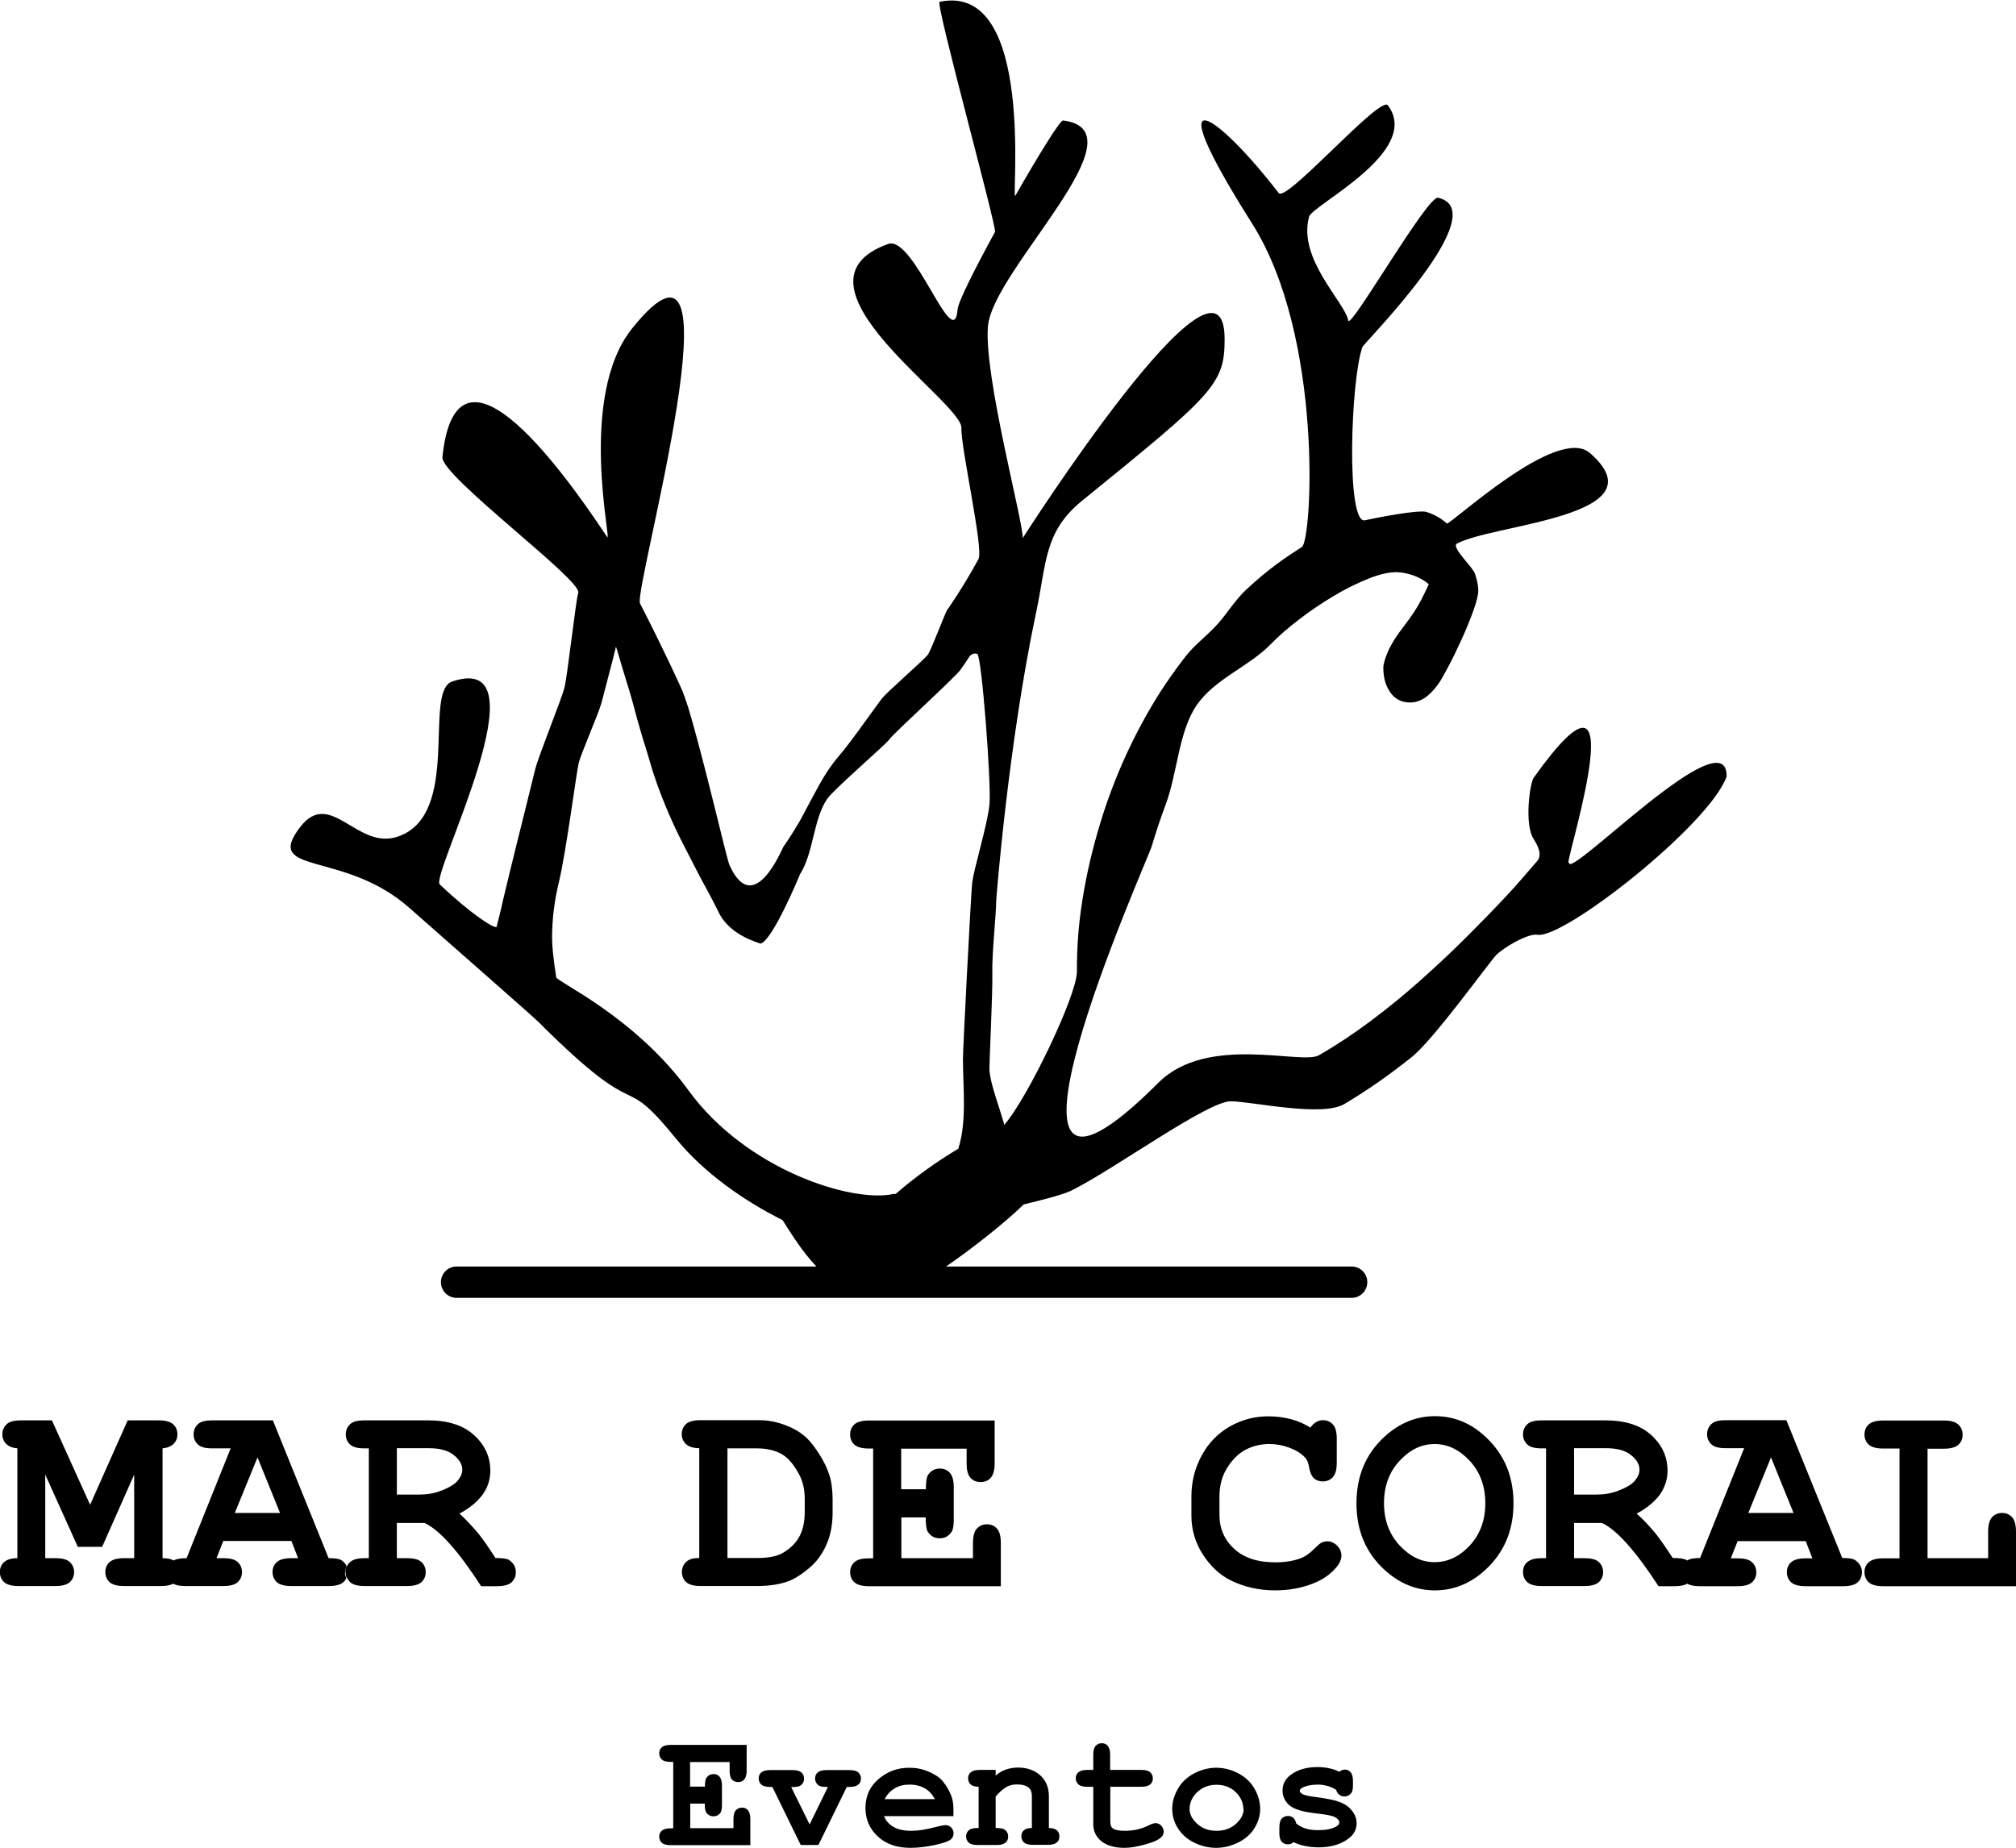 <svg xmlns="http://www.w3.org/2000/svg" id="Layer_2" data-name="Layer 2" viewBox="0 0 120.8 110.74"><g id="Layer_1-2" data-name="Layer 1"><g id="Layer_1-2" data-name="Layer 1-2"><g><g><path d="M20.7,94.21c0-.13.02-.25.07-.35-.06-.14-.16-.25-.3-.35-.13-.09-.39-.13-.78-.13l-3.34-8.26h-3.63c-.41,0-.69.07-.86.23s-.26.36-.26.61.09.45.26.61.46.23.86.23h1.1l-2.64,6.58c-.34,0-.6.04-.78.14-.16-.1-.38-.14-.66-.14v-6.58c.29-.03.51-.12.66-.27s.23-.34.23-.57c0-.25-.09-.46-.26-.61-.17-.15-.46-.23-.86-.23h-1.86s-2.25,5.06-2.25,5.06l-2.29-5.06h-1.84c-.41,0-.7.07-.87.23-.17.16-.26.36-.26.61,0,.23.08.42.23.57.15.15.37.24.67.27v6.58c-.35,0-.62.08-.79.23-.17.15-.26.36-.26.6s.09.46.26.61c.17.15.46.23.86.23h2.21c.4,0,.69-.08.86-.23.17-.16.26-.36.26-.6s-.09-.46-.26-.61c-.17-.16-.46-.23-.86-.23h-.61v-5.01l1.95,4.33h1.46l1.92-4.33v5.01h-.61c-.4,0-.68.08-.86.23-.17.15-.26.36-.26.6s.09.46.26.61c.17.15.46.23.86.23h2.21c.32,0,.57-.05.74-.14.17.1.42.14.74.14h2.26c.4,0,.69-.08.86-.23.17-.16.26-.36.26-.6s-.09-.46-.26-.61c-.17-.16-.46-.23-.86-.23h-.41l.41-1.03h4.08l.4,1.03h-.41c-.4,0-.69.08-.86.23-.17.15-.26.36-.26.6s.09.46.26.61c.17.15.46.23.86.23h2.26c.4,0,.69-.08.86-.23.08-.07.14-.15.18-.25-.05-.11-.08-.23-.08-.36ZM14.07,90.67l1.36-3.33,1.35,3.33h-2.71Z"></path><path d="M20.78,93.86c-.05.1-.07.22-.07.35s.03.26.08.36c.05-.1.07-.22.07-.36s-.03-.25-.08-.36Z"></path><path d="M30.53,93.5c-.14-.09-.42-.13-.84-.13-.43-.66-.77-1.15-1.02-1.46-.41-.48-.79-.89-1.14-1.2.62-.33,1.08-.72,1.39-1.14.31-.43.46-.91.46-1.43,0-.84-.33-1.55-.98-2.14s-1.57-.88-2.76-.88h-3.8c-.41,0-.69.07-.86.23-.17.16-.26.36-.26.61s.09.45.26.61.46.23.86.23h.26v6.58h-.26c-.4,0-.69.08-.86.23-.08.07-.15.16-.19.25-.05.1-.07.22-.07.35s.03.26.08.36c.04.09.11.17.18.25.17.15.46.23.86.23h2.55c.4,0,.69-.08.86-.23.17-.16.26-.36.26-.6s-.09-.46-.26-.61c-.17-.16-.46-.23-.86-.23h-.61v-2.11h1.66c.9.42,2.03,1.69,3.39,3.79h.96c.4,0,.69-.08.86-.23.17-.16.26-.36.26-.6,0-.3-.12-.54-.37-.71h0ZM26.39,89.35c-.38.15-.82.22-1.3.22h-1.31v-2.78h1.93c.65,0,1.15.14,1.48.41.34.27.51.56.51.88,0,.21-.09.43-.27.65-.18.22-.52.43-1.04.62Z"></path><path d="M41.9,93.37v-6.58c-.35,0-.62-.09-.79-.24-.17-.16-.26-.36-.26-.6s.09-.46.26-.61.46-.23.86-.23h3.52c.55,0,1.08.11,1.6.31.52.2.94.46,1.26.77.24.23.49.56.75.97.26.41.46.82.59,1.22s.2.9.2,1.48v.8c0,.71-.12,1.34-.36,1.89-.24.55-.56,1-.95,1.34-.39.35-.76.6-1.1.77-.55.26-1.26.39-2.12.39h-3.38c-.4,0-.69-.08-.86-.23s-.26-.36-.26-.61.09-.45.26-.61.43-.23.78-.23h0ZM43.58,93.37h1.79c.67,0,1.17-.1,1.51-.29.44-.25.78-.57,1-.96s.34-.89.34-1.51v-.79c0-.53-.1-.99-.3-1.39-.32-.62-.67-1.05-1.07-1.28-.4-.23-.89-.35-1.49-.35h-1.77v6.58h0Z"></path><path d="M54.01,90.91v2.47h4.29v-.91c0-.4.08-.69.23-.86.16-.17.36-.26.61-.26s.45.09.6.26c.16.17.23.46.23.86v2.59h-7.91c-.4,0-.69-.08-.86-.23s-.26-.36-.26-.61.09-.45.26-.6c.17-.16.46-.23.86-.23h.26v-6.58h-.26c-.4,0-.69-.08-.86-.23s-.26-.36-.26-.61.09-.46.26-.61.46-.23.86-.23h7.54v2.57c0,.4-.08.68-.23.86-.15.17-.35.26-.61.26s-.46-.09-.61-.26c-.16-.17-.23-.46-.23-.86v-.88h-3.92v2.43h1.48c0-.44.04-.72.12-.84.17-.27.41-.4.72-.4.24,0,.45.09.6.26s.23.46.23.86v1.93c0,.37-.04.61-.13.74-.17.26-.41.39-.71.39-.31,0-.55-.13-.72-.4-.08-.13-.12-.41-.12-.85h-1.48Z"></path><path d="M78.53,85.54c.1-.14.22-.25.34-.32.12-.07.26-.11.4-.11.24,0,.45.09.6.26.16.17.23.46.23.86v1.43c0,.4-.08.69-.23.86s-.36.26-.6.26c-.22,0-.4-.06-.54-.19-.14-.13-.24-.36-.3-.71-.04-.23-.11-.41-.23-.53-.22-.24-.54-.44-.94-.59-.4-.15-.8-.22-1.21-.22-.5,0-.96.11-1.39.33s-.79.57-1.11,1.07c-.32.49-.48,1.08-.48,1.76v1.09c0,.81.29,1.48.88,2.03.59.54,1.4.81,2.45.81.62,0,1.15-.09,1.58-.26.25-.1.52-.29.8-.58.17-.17.31-.29.41-.34.1-.05.21-.08.34-.08.22,0,.42.09.59.26.17.17.26.37.26.6s-.11.48-.34.74c-.33.38-.76.68-1.29.9-.71.29-1.48.44-2.34.44-.99,0-1.89-.21-2.69-.61-.65-.33-1.2-.85-1.65-1.55s-.68-1.48-.68-2.32v-1.14c0-.88.2-1.69.61-2.45.41-.76.97-1.34,1.69-1.75.72-.41,1.49-.61,2.3-.61.49,0,.94.06,1.36.17.42.11.82.28,1.18.51h0Z"></path><path d="M90.69,90.09c0,1.49-.47,2.73-1.42,3.73-.95.99-2.05,1.49-3.29,1.49-1.12,0-2.13-.41-3.03-1.24-1.11-1.02-1.67-2.35-1.67-3.98s.56-2.96,1.67-3.98c.9-.83,1.91-1.24,3.03-1.24,1.25,0,2.34.49,3.29,1.49s1.42,2.24,1.42,3.73ZM89,90.09c0-1.02-.31-1.87-.93-2.54-.62-.67-1.32-1.01-2.11-1.01s-1.48.34-2.1,1.01-.93,1.52-.93,2.53.31,1.86.93,2.53c.62.67,1.32,1.01,2.1,1.01s1.49-.33,2.11-1,.93-1.51.93-2.53Z"></path><path d="M111.17,93.5c-.13-.09-.39-.13-.78-.13l-3.35-8.26h-3.63c-.4,0-.69.07-.86.23s-.26.36-.26.61.09.45.26.61.46.23.86.23h1.1l-2.64,6.58c-.34,0-.6.04-.78.15,0,0-.01-.01-.02-.02-.14-.09-.42-.13-.84-.13-.43-.66-.77-1.15-1.02-1.46-.4-.48-.78-.89-1.14-1.2.62-.33,1.08-.72,1.39-1.14.3-.43.46-.91.46-1.43,0-.84-.33-1.55-.98-2.14-.65-.59-1.57-.88-2.76-.88h-3.8c-.4,0-.69.07-.86.23s-.26.36-.26.61.09.45.26.61.46.23.86.23h.26v6.58h-.26c-.4,0-.68.08-.86.23-.18.15-.26.36-.26.6s.09.46.26.61c.17.15.46.23.86.23h2.55c.41,0,.7-.08.87-.23.17-.16.26-.36.26-.6s-.09-.46-.26-.61c-.17-.16-.46-.23-.87-.23h-.61v-2.11h1.67c.9.42,2.02,1.69,3.39,3.79h.96c.33,0,.58-.05.76-.15.17.1.43.15.76.15h2.26c.4,0,.69-.08.86-.23.17-.16.26-.36.26-.6s-.09-.46-.26-.61c-.17-.16-.46-.23-.86-.23h-.41l.41-1.03h4.08l.4,1.03h-.41c-.4,0-.69.08-.86.23-.17.15-.26.36-.26.6s.09.46.26.61c.17.15.46.23.86.23h2.26c.41,0,.69-.08.86-.23.17-.16.26-.36.26-.6,0-.29-.13-.53-.38-.71h0ZM96.93,89.35c-.38.15-.82.22-1.3.22h-1.31v-2.78h1.93c.65,0,1.15.14,1.48.41.34.27.51.56.51.88,0,.21-.09.43-.27.65s-.52.43-1.04.62ZM104.76,90.67l1.36-3.33,1.35,3.33h-2.71Z"></path><path d="M115.5,86.8v6.58h3.63v-1.59c0-.4.08-.69.23-.86s.36-.26.61-.26.45.09.6.26.23.46.23.86v3.27h-7.96c-.4,0-.69-.08-.86-.23s-.26-.36-.26-.61.09-.45.26-.6.46-.23.86-.23h.98v-6.58h-.98c-.4,0-.69-.08-.86-.23s-.26-.36-.26-.61.09-.46.26-.61.46-.23.86-.23h3.64c.4,0,.69.08.86.24s.26.35.26.61-.09.46-.26.61-.46.23-.86.23h-.99Z"></path></g><g><path d="M41.36,108.07v1.49h2.59v-.55c0-.24.05-.42.14-.52.09-.1.22-.16.37-.16s.27.05.36.16.14.28.14.52v1.57h-4.78c-.24,0-.42-.05-.52-.14s-.16-.22-.16-.37.05-.27.16-.36.28-.14.52-.14h.16v-3.98h-.16c-.24,0-.42-.05-.52-.14s-.16-.22-.16-.37.05-.28.16-.37c.1-.09.28-.14.52-.14h4.56v1.55c0,.24-.05.41-.14.52-.09.1-.22.16-.37.16s-.28-.05-.37-.15c-.09-.1-.14-.28-.14-.52v-.53h-2.37v1.47h.89c0-.27.03-.43.08-.51.1-.16.25-.24.44-.24.15,0,.27.05.36.16s.14.28.14.52v1.17c0,.22-.03.37-.08.45-.11.16-.25.23-.43.23s-.33-.08-.44-.24c-.05-.08-.08-.25-.08-.52h-.89,0Z"></path><path d="M48.51,109.34l1.1-2.25c-.27,0-.45-.02-.52-.07-.16-.1-.25-.25-.25-.44,0-.15.05-.27.16-.36s.28-.14.52-.14h1.39c.24,0,.42.05.52.14s.16.22.16.37-.05.27-.16.36c-.1.09-.28.14-.52.14h-.17l-1.7,3.48h-1.06l-1.7-3.48h-.14c-.24,0-.42-.05-.52-.14-.1-.09-.16-.22-.16-.37s.05-.27.16-.36.28-.14.52-.14h1.36c.24,0,.41.05.52.14.1.09.16.22.16.37,0,.19-.08.33-.24.43-.08.05-.26.08-.53.08l1.11,2.25h0Z"></path><path d="M57.14,108.84h-4.17c.11.27.29.48.56.64.27.16.63.24,1.09.24.38,0,.88-.08,1.5-.24.26-.07.44-.1.54-.1.14,0,.25.05.34.14.09.1.14.22.14.36,0,.13-.05.24-.15.34-.13.12-.46.24-.97.35-.51.11-1.01.17-1.48.17-.81,0-1.46-.23-1.95-.69-.49-.46-.73-1.02-.73-1.7,0-.71.26-1.29.79-1.74.53-.45,1.14-.67,1.82-.67.41,0,.79.07,1.14.22s.6.3.77.47c.24.24.43.55.59.91.11.25.16.54.16.87v.43h0ZM56.02,107.82c-.16-.29-.36-.51-.61-.65-.25-.14-.55-.22-.9-.22s-.64.07-.89.22c-.25.14-.46.36-.61.65h3.02Z"></path><path d="M59.66,106.07v.34c.18-.16.39-.28.61-.36s.47-.12.73-.12c.6,0,1.08.19,1.43.56.28.3.42.69.42,1.17v1.89c.21,0,.37.05.48.14.1.09.15.22.15.37s-.05.27-.16.36-.28.14-.52.14h-.92c-.24,0-.42-.05-.52-.14s-.16-.22-.16-.37.05-.27.15-.36.26-.14.48-.14v-1.92c0-.22-.06-.38-.18-.49-.16-.13-.39-.2-.7-.2-.23,0-.44.04-.62.14-.18.09-.4.28-.67.58v1.89c.26,0,.43.03.51.08.16.1.24.24.24.44,0,.15-.05.27-.16.36s-.28.14-.52.14h-1.16c-.24,0-.42-.05-.52-.14s-.16-.22-.16-.37c0-.18.08-.33.24-.43.08-.05.25-.08.51-.08v-2.47c-.22,0-.37-.05-.48-.14-.1-.1-.15-.22-.15-.37s.05-.27.16-.36.28-.14.52-.14h.97Z"></path><path d="M66.53,107.09v2.04c0,.22.04.36.13.43.14.11.39.16.74.16.52,0,1-.11,1.44-.33.17-.09.3-.13.4-.13.13,0,.25.05.34.15s.15.22.15.36c0,.13-.05.25-.16.34-.16.16-.48.3-.96.43s-.88.2-1.21.2c-.63,0-1.1-.14-1.42-.41-.32-.27-.47-.61-.47-1.01v-2.24h-.37c-.24,0-.42-.05-.52-.14-.1-.09-.16-.22-.16-.37s.05-.27.16-.36.28-.14.52-.14h.37v-.92c0-.24.05-.42.14-.52s.22-.16.37-.16.27.05.36.16.14.28.14.52v.92h1.88c.24,0,.42.05.52.14s.16.22.16.37-.05.27-.16.36-.28.14-.52.14h-1.88,0Z"></path><path d="M75.51,108.41c0,.39-.11.77-.33,1.13s-.54.66-.97.87c-.43.22-.88.33-1.34.33s-.91-.11-1.33-.32-.74-.5-.97-.87-.33-.75-.33-1.15.11-.8.34-1.2c.22-.39.55-.7.97-.92s.86-.34,1.32-.34.91.11,1.34.34.75.54.97.93.33.79.33,1.2h0ZM74.5,108.41c0-.33-.12-.63-.35-.9-.32-.37-.74-.55-1.26-.55-.46,0-.84.15-1.15.44-.31.29-.46.64-.46,1.02,0,.32.16.61.47.89.31.28.69.41,1.15.41s.84-.14,1.15-.41c.31-.28.47-.58.47-.9h0Z"></path><path d="M80.06,107.26c-.16-.1-.34-.18-.52-.23s-.37-.08-.57-.08c-.39,0-.71.07-.94.19-.1.06-.15.12-.15.18,0,.08.07.15.21.22.11.05.34.1.71.15.67.09,1.14.18,1.41.28.35.12.61.3.8.54.19.24.28.49.28.76,0,.36-.16.67-.48.91-.46.35-1.06.53-1.79.53-.29,0-.57-.03-.82-.08-.25-.05-.48-.13-.69-.23-.05.04-.1.08-.16.1-.06.02-.11.03-.17.03-.16,0-.28-.05-.38-.16s-.14-.28-.14-.52v-.34c0-.24.05-.42.14-.52s.22-.16.37-.16c.12,0,.22.03.31.1s.15.18.19.35c.16.13.34.23.56.3.22.07.47.1.75.1.47,0,.83-.07,1.09-.22.12-.07.18-.15.18-.23,0-.13-.09-.24-.26-.33-.17-.09-.54-.16-1.09-.22-.82-.09-1.36-.25-1.64-.49-.27-.24-.41-.54-.41-.89s.15-.67.46-.91c.42-.33.96-.49,1.64-.49.23,0,.46.02.68.07.22.04.42.11.62.21.06-.05.12-.08.18-.1s.1-.03.15-.03c.14,0,.26.05.35.16.09.1.14.28.14.52v.25c0,.22-.03.37-.08.45-.11.15-.25.23-.43.23-.12,0-.23-.04-.32-.11s-.15-.18-.18-.3h0Z"></path></g><path d="M93.98,51.68c0-.69,4.15-13.81-2.08-5.07-.23.31-.57,2.78-.01,3.66.26.41.54.96.22,1.33s-.64.74-.96,1.11-.63.71-.92,1.02c-.71.76-1.49,1.56-2.35,2.42s-1.77,1.71-2.72,2.56-1.95,1.67-2.99,2.45-2.08,1.47-3.14,2.08c-1.05.6-6.68-1.29-9.62,1.65-12.01,12.01-.65-13.31-.4-14.17.26-.86.53-1.69.83-2.48.72-1.92.78-4.42,1.88-6,1.1-1.58,3.15-2.3,4.46-3.67.46-.47,1.02-.96,1.68-1.46.66-.51,1.35-.97,2.05-1.39.7-.42,1.39-.76,2.06-1.03.67-.27,1.23-.4,1.69-.4.32,0,.66.07,1.02.19.37.13.68.31.93.53-.06.16-.22.48-.46.96-.25.48-.59.99-1.03,1.56s-.76,1.07-.95,1.51-.28.77-.28.98c0,.6.14,1.09.43,1.49.28.4.68.59,1.18.59.59,0,1.15-.36,1.67-1.09.14-.19.34-.54.61-1.05s.53-1.05.8-1.64.5-1.16.7-1.71c.2-.55.3-.96.3-1.23s-.07-.61-.2-1c-.13-.4-1.45-1.6-1.08-1.8,2.13-1.18,12.35-1.61,7.97-5.43-1.97-1.72-8.42,4.38-8.58,4.22-.35-.32-.76-.55-1.22-.69-.46-.14-2.93.33-3.68.5-1.15.25-.85-8.48-.15-10.39.08-.22,7.98-8.15,4.53-8.94-.63-.15-5.27,7.95-5.38,7.36-.22-1.13-3.04-3.69-2.35-6.22.19-.71,6.8-3.92,4.72-6.68-.46-.61-6.09,5.85-6.54,5.26-3.65-4.75-7.47-7.46-1.59,1.83,4.29,6.79,3.59,18.99,2.98,19.38-.61.39-1.11.73-1.5,1.02-.61.45-1.23.97-1.86,1.56-.63.59-1.1,1.38-1.71,2.06-.61.68-1.35,1.21-1.91,1.93-.56.72-1.05,1.42-1.5,2.11-.73,1.15-1.41,2.39-2.03,3.73-.62,1.35-1.15,2.74-1.59,4.2s-.79,2.92-1.03,4.42c-.25,1.5-.36,2.97-.35,4.42,0,1.42-2.96,7.59-4.35,9.18-.34-1.2-.8-2.35-.89-3.22-.03-.24.2-4.67.17-5.84-.03-1.17.23-3.55.23-4.3,0-.23.75-9.6,2.39-17.32.64-2.99.46-4.86,2.77-6.73,7.88-6.4,8.54-6.96,8.53-9.72-.04-6.91-12.1,11.97-12.1,11.97.08-.81-2.35-9.76-2.08-12.71.3-3.38,9.43-11.71,4.5-12.32-.18-.02-1.48,2.09-2.86,4.51-.27.48,1.26-12.85-4.54-11.62-.27.06,3.45,13.55,3.32,13.79-1.2,2.2-2.21,4.19-2.24,4.65-.24,2.74-2.62-4.48-4.16-3.93-6.57,2.36,4.45,9.46,4.39,11.03-.05,1.15,1.35,7.29,1.02,7.86-.32.58-.61,1.08-.88,1.52-.27.44-.52.83-.75,1.17-.06.1-.14.21-.24.34s-.95,2.39-1.16,2.69-2.5,2.28-2.77,2.65c-.27.37-.59.8-.94,1.29-.35.49-.67.92-.94,1.28-.27.36-.51.66-.71.89-.42.49-.79,1.05-1.13,1.66-.34.61-.69,1.28-1.07,1.99-.18.36-.92,1.53-1.1,1.76-.08.11-1.78,4.33-3.23,1.09-.18-.41-1.51-6.26-2.48-9.47-.11-.34-.22-.65-.32-.92-.06-.16-1.16-2.57-2.56-5.29-.41-.81,6.45-25.1-.47-16.48-3.3,4.11-1.18,12.98-1.5,12.5-3.12-4.71-9.06-12.57-9.87-4.79-.12,1.12,8.41,7.4,8.14,8.14-.14.36-.65,5.05-.84,5.73-.18.68-1.55,4.07-1.74,4.84-.19.77-.37,1.52-.55,2.23s-.38,1.53-.61,2.45c-.23.92-.48,1.97-.76,3.13-.01.05-.05.22-.11.49-.06.27-.16.65-.28,1.13-.05.2-1.51-.72-3.41-2.53-.58-.55,6.47-14.08.75-12.16-1.77.59.59,8-3.27,9.3-2.44.82-4.03-2.92-5.84-.58-2.26,2.93,2.61,1.37,6.53,4.84,3.19,2.82,7.45,6.54,7.79,6.89,6.42,6.4,4.69,2.64,8.19,6.94,1.71,2.1,4.15,3.77,6.39,4.89.48.74,1.14,1.85,2.03,2.78h-21.56c-.52,0-.94.42-.94.94h0c0,.52.42.94.94.94h53.63c.52,0,.94-.42.94-.94h0c0-.52-.42-.94-.94-.94h-24.3c1.63-1.12,3.59-2.68,4.65-3.72,1.16-.28,2.41-.59,2.96-.88,2.59-1.32,8.07-5.3,9.44-5.3,1.25,0,5.47.97,6.82.16,1.35-.8,2.69-1.74,4.02-2.8,1.33-1.06,4.63-5.66,5.06-6.11s1.91-1.33,2.49-1.23c1.6.25,10.3-6.6,11.33-9.48.07-3.67-9.44,6.17-9.44,5.17h0ZM57.43,68.84c-1.28.75-2.66,1.75-3.77,2.72-.04-.02-.08-.02-.11-.01-2.45.56-8.81-1.41-12.3-6.21-3.21-4.41-7.88-6.5-7.92-6.77-.09-.56-.15-1.04-.19-1.42-.04-.39-.06-.7-.06-.93,0-1.12.14-2.26.42-3.4.43-1.82,1.04-6.52,1.17-7.06.11-.53,1.21-3.01,1.38-3.67.17-.66.34-1.29.49-1.88.16-.59.28-1.07.37-1.46.03.07.16.53.42,1.4.12.41.25.81.37,1.21.12.4.23.79.33,1.17.1.38.19.71.27.98.08.27.14.49.19.66.05.15.12.39.23.73.1.34.23.76.38,1.28.25.78.53,1.53.83,2.24.3.72.61,1.39.93,2.02.16.32.35.67.55,1.07.2.4.43.83.68,1.31.09.16.17.32.25.46s.15.29.23.43c.08.14.15.3.24.46s.18.36.29.58c.44.82,1.27,1.42,2.48,1.8.74-.23,2.33-4.09,2.36-4.16.81-1.27.79-3.26,1.61-4.49.38-.58,3.54-3.28,3.78-3.63.23-.34,3.94-3.71,4.23-4.14.2-.28.37-.54.53-.78.11-.16.3-.22.47-.16.26.08.85,7.78.73,9.02s-.96,3.91-1.04,4.74c-.08.83-.55,9.9-.55,10.51,0,1.64.25,3.78-.28,5.38h0Z"></path></g></g></g></svg>